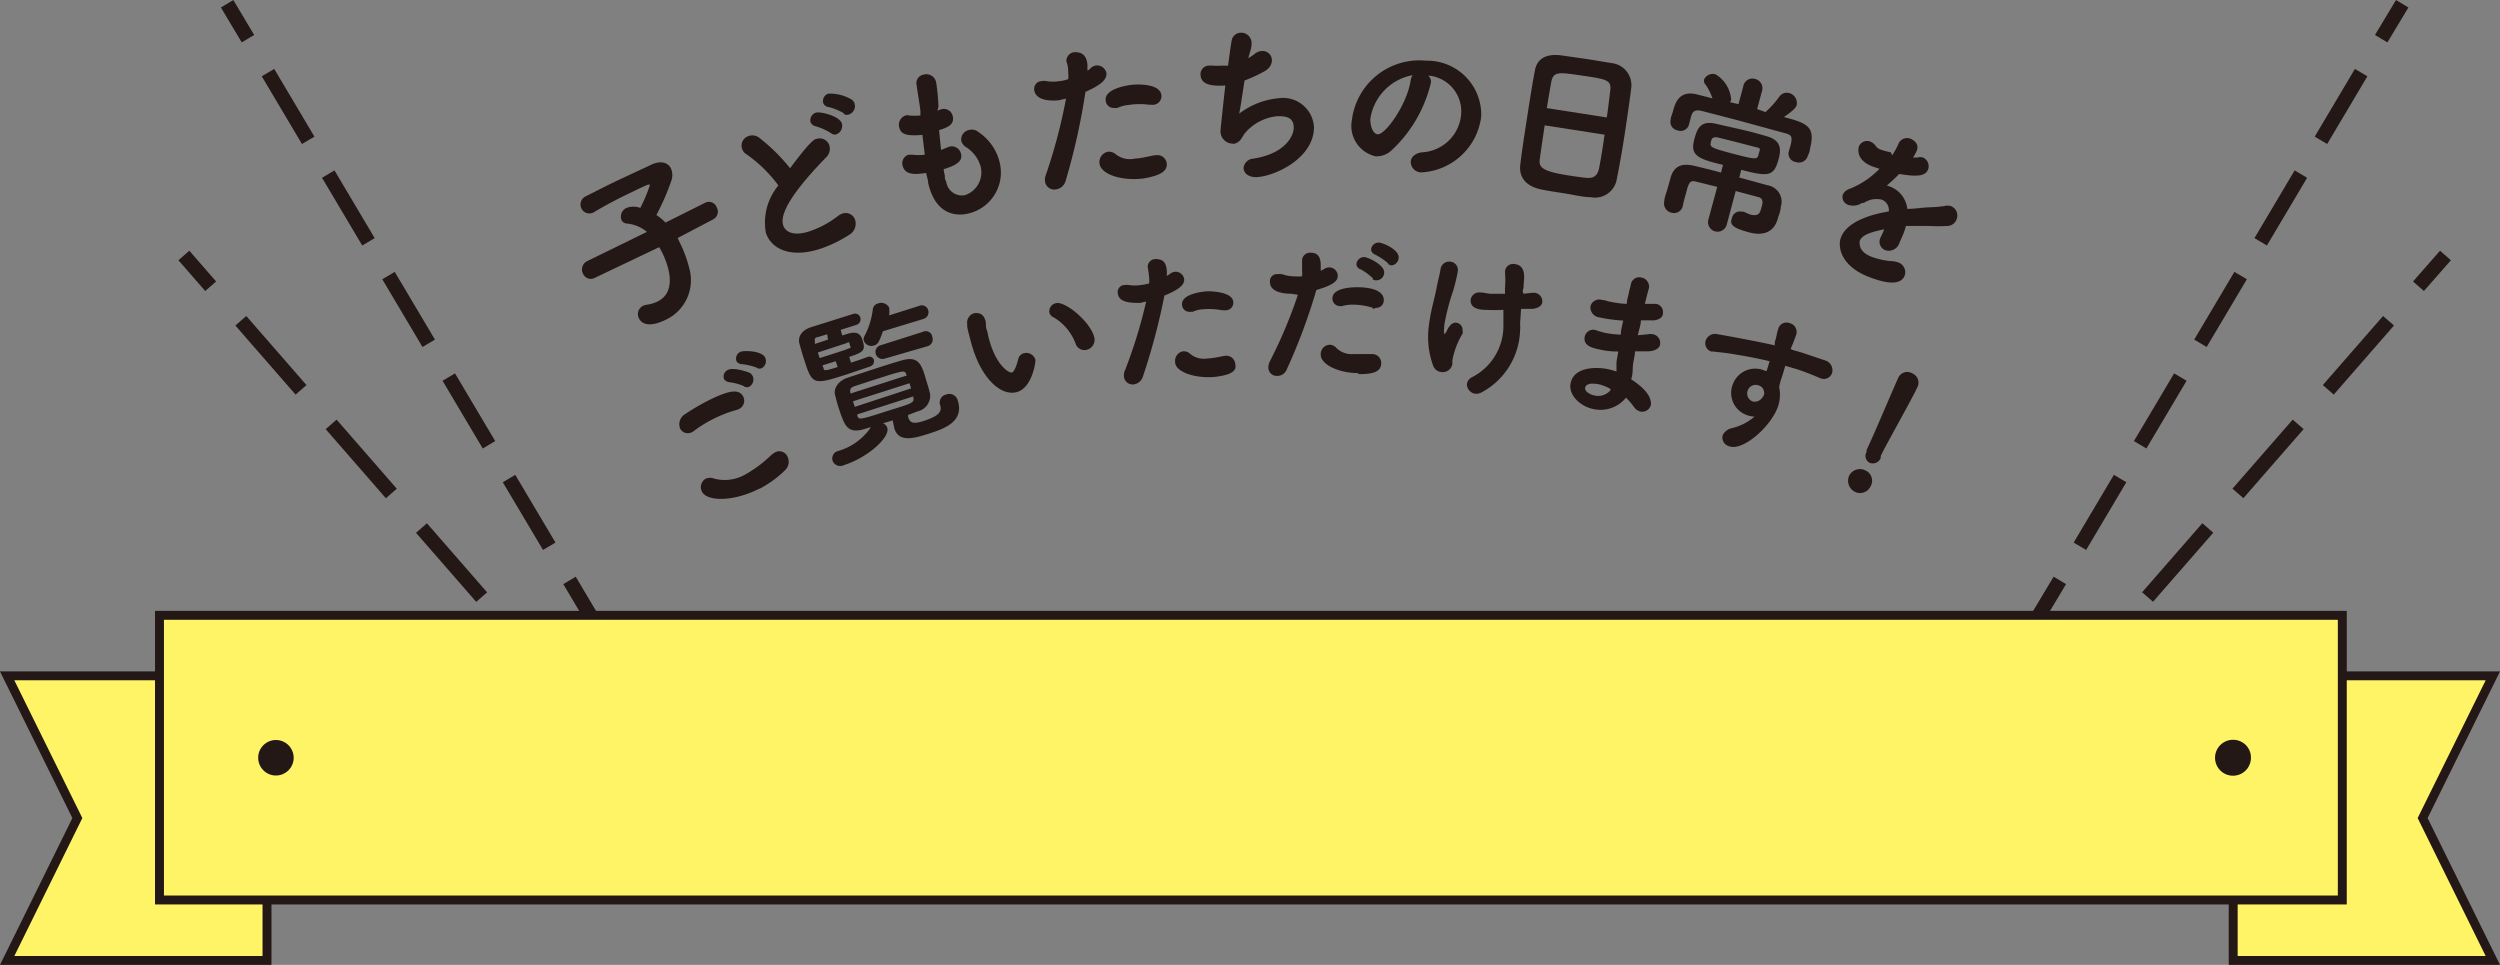 <svg xmlns="http://www.w3.org/2000/svg" viewBox="0 0 126.03 48.64"><rect x="0" y="0" width="126.03" height="48.64" fill="#808080" stroke="none"/><defs><style>.cls-1,.cls-2,.cls-3{fill:none;stroke-width:0.73px;}.cls-1,.cls-2,.cls-3,.cls-5{stroke:#231815;}.cls-1,.cls-2,.cls-3,.cls-5,.cls-6{stroke-miterlimit:10;}.cls-2{stroke-dasharray:3.97 1.98;}.cls-3{stroke-dasharray:4.62 2.31;}.cls-4,.cls-6{fill:#231815;}.cls-5{fill:#fff465;}.cls-5,.cls-6{stroke-width:0.45px;}.cls-6{stroke:#fff465;}</style></defs><g id="レイヤー_2" data-name="レイヤー 2"><g id="レイヤー_3" data-name="レイヤー 3"><line class="cls-1" x1="11.45" y1="0.19" x2="12.5" y2="1.95"/><line class="cls-2" x1="13.51" y1="3.66" x2="28.2" y2="28.4"/><line class="cls-1" x1="28.71" y1="29.26" x2="29.76" y2="31.03"/><line class="cls-1" x1="9.27" y1="12.88" x2="10.62" y2="14.43"/><line class="cls-3" x1="12.14" y1="16.17" x2="25.03" y2="30.96"/><line class="cls-1" x1="25.79" y1="31.83" x2="27.14" y2="33.38"/><line class="cls-1" x1="121.1" y1="0.19" x2="120.04" y2="1.95"/><line class="cls-2" x1="119.03" y1="3.66" x2="104.34" y2="28.4"/><line class="cls-1" x1="103.84" y1="29.26" x2="102.78" y2="31.03"/><line class="cls-1" x1="123.28" y1="12.88" x2="121.92" y2="14.43"/><line class="cls-3" x1="120.41" y1="16.17" x2="107.51" y2="30.96"/><line class="cls-1" x1="106.75" y1="31.83" x2="105.4" y2="33.38"/><path class="cls-4" d="M34.16,12l.15.31a6.56,6.56,0,0,1,.45,1.26,2.2,2.2,0,0,1-1.2,2.55c-1,.49-1.28.07-1.35-.07a.47.47,0,0,1,.22-.64.74.74,0,0,1,.19-.05,1.9,1.9,0,0,0,.51-.15c1.08-.52.51-1.94.27-2.44a3.07,3.07,0,0,0-.17-.31L30,14h0a.43.43,0,0,1-.61-.2.47.47,0,0,1,.22-.64l3-1.47a1.82,1.82,0,0,0-1-.42.32.32,0,0,1-.28-.18.48.48,0,0,1,.26-.61,1,1,0,0,1,.69,0,7.75,7.75,0,0,0,.49-1.17s0,0-.11,0c-.29.12-.57.26-.86.4-.61.29-1.25.62-1.88,1h0a.45.45,0,0,1-.61-.2.46.46,0,0,1,.23-.62c.5-.25,1.08-.55,1.67-.83l1.63-.76c.51-.24.88-.08,1,.23a.85.85,0,0,1,0,.59,12,12,0,0,1-.75,1.72,2.65,2.65,0,0,1,.46.38l2-1h0a.42.42,0,0,1,.58.23.44.44,0,0,1-.18.61Z"/><path class="cls-4" d="M37.65,7.79a.51.51,0,0,1,.11-.94.57.57,0,0,1,.51.09,9.42,9.42,0,0,1,1.56,1.54C40.84,7.12,41.07,7,41.17,7a.51.51,0,0,1,.64.33.61.61,0,0,1-.19.63c-2.09,2.15-2.26,3-2.14,3.39s.6.56,1.36.3a4.92,4.92,0,0,0,1.39-.75.67.67,0,0,1,.23-.13.5.5,0,0,1,.65.32.65.65,0,0,1-.32.76,6.53,6.53,0,0,1-1.4.68c-1.56.52-2.52,0-2.78-.79a2.92,2.92,0,0,1,.63-2.39A6.93,6.93,0,0,0,37.65,7.79Zm4.24-1.08a3.19,3.19,0,0,0-.75-.34.35.35,0,0,1-.28-.22.4.4,0,0,1,.27-.47c.2-.07,1.17.15,1.31.54a.46.46,0,0,1-.27.55A.28.28,0,0,1,41.89,6.71Zm.65-1a3,3,0,0,0-.75-.31.33.33,0,0,1-.29-.21.39.39,0,0,1,.26-.47A2.16,2.16,0,0,1,42.9,5a.38.38,0,0,1,.18.22.44.44,0,0,1-.26.54A.3.3,0,0,1,42.54,5.75Z"/><path class="cls-4" d="M47.26,5.58a1.21,1.21,0,0,1,.22-.08.46.46,0,0,1,.55.36c.1.44-.3.58-.69.7l.1,1,.27-.11.16-.06a.48.48,0,0,1,.58.38c.08.34-.21.56-.88.76a3,3,0,0,0,.06.32c0,.1,0,.2.07.3a.8.8,0,0,0,.94.69,1.21,1.21,0,0,0,.8-1.43,1.71,1.71,0,0,0-.75-1,.52.52,0,0,1-.23-.31.49.49,0,0,1,.41-.55.51.51,0,0,1,.46.11A2.55,2.55,0,0,1,50.4,8.21a2.12,2.12,0,0,1-1.61,2.56c-.49.11-1.61.15-2-1.55,0-.15-.07-.32-.1-.5-.49.07-1.07.14-1.19-.38a.45.45,0,0,1,.3-.54H46a2.62,2.62,0,0,0,.62,0l-.12-1c-.75.06-1.09,0-1.17-.39a.49.49,0,0,1,.33-.59.29.29,0,0,1,.16,0,2.82,2.82,0,0,0,.58,0l0-.24c-.07-.54-.14-.89-.19-1.28a.44.44,0,0,1,.35-.54.51.51,0,0,1,.63.37,10.21,10.21,0,0,1,.12,1.25Z"/><path class="cls-4" d="M53.4,5.05c-.48.06-1.19,0-1.26-.5a.39.39,0,0,1,.35-.46.64.64,0,0,1,.27,0,2,2,0,0,0,.64,0,1.82,1.82,0,0,0,.45-.1,1.15,1.15,0,0,0,0-.32c0-.15,0-.33-.09-.57v0a.44.44,0,0,1,.43-.47c.36,0,.57.15.63.61,0,.1,0,.2,0,.31.06,0,.14-.09.19-.14a.51.51,0,0,1,.25-.11.48.48,0,0,1,.52.41c0,.28-.2.54-1.06.92a33,33,0,0,1-1,4.49.59.59,0,0,1-.5.43.47.47,0,0,1-.54-.41.75.75,0,0,1,.06-.37,26.86,26.86,0,0,0,1-3.8ZM57.63,9c-1.09.13-2.13-.21-2.2-.75a.53.53,0,0,1,.42-.6.53.53,0,0,1,.39.12,1.15,1.15,0,0,0,1,.22c.25,0,.56-.09.95-.16h.05a.48.48,0,0,1,.58.42C58.84,8.6,58.57,8.84,57.63,9ZM58,5.29a3.56,3.56,0,0,0-1.09,0,1.75,1.75,0,0,0-.58.15.44.44,0,0,1-.15,0,.4.4,0,0,1-.44-.37c-.07-.6,1.07-.76,1.28-.79s1.46-.1,1.53.52a.44.44,0,0,1-.55.47Z"/><path class="cls-4" d="M61.59,4.32c-.41,0-1.05,0-1.07-.56A.43.43,0,0,1,61,3.31a.52.52,0,0,1,.17,0,2.56,2.56,0,0,0,.39,0l.35,0c.07-.53.13-1,.18-1.26a.47.47,0,0,1,.45-.4.52.52,0,0,1,.55.45.78.78,0,0,1,0,.16c0,.18-.1.42-.16.67a2.7,2.7,0,0,0,.33-.22.61.61,0,0,1,.37-.14.47.47,0,0,1,.49.46c0,.21-.11.44-.46.61a7.93,7.93,0,0,1-.92.42c-.11.71-.21,1.39-.27,1.67a3.84,3.84,0,0,1,2-.78,1.56,1.56,0,0,1,1.77,1.46c0,1.58-2,2.49-2.91,2.52-.43,0-.63-.22-.64-.46A.52.52,0,0,1,63.16,8c1.61-.24,2.07-1.14,2.06-1.58s-.28-.58-.84-.56a2.44,2.44,0,0,0-1.61.84c-.16.19-.2.44-.52.54a.34.34,0,0,1-.14,0,.62.62,0,0,1-.58-.67c0-.06.14-1.38.24-2.26Z"/><path class="cls-4" d="M72.14,4.15a6.79,6.79,0,0,1-2,3.44,1.1,1.1,0,0,1-.79.29,1.57,1.57,0,0,1-1.2-1.82,3.43,3.43,0,0,1,3.75-3,2.72,2.72,0,0,1,2.77,2.82,3.21,3.21,0,0,1-3,2.81.53.53,0,0,1-.55-.53c0-.21.18-.42.54-.48a2.09,2.09,0,0,0,2-1.92A1.81,1.81,0,0,0,72,3.81.44.44,0,0,1,72.14,4.15ZM69.08,6c0,.37.13.75.38.77.41,0,1.48-1.54,1.65-2.7a.77.77,0,0,1,.1-.28A2.64,2.64,0,0,0,69.08,6Z"/><path class="cls-4" d="M80.19,9.94c-.38,0-.82-.11-1.25-.18s-.86-.13-1.2-.2C77,9.42,76.56,9,76.64,8.31s.21-1.52.36-2.49.27-1.71.38-2.28.54-.84,1.31-.75l1.4.2,1.15.19a1.12,1.12,0,0,1,1,1.2c-.06.53-.19,1.41-.32,2.28S81.6,8.58,81.51,9A1.11,1.11,0,0,1,80.19,9.94ZM77.87,6.32c-.1.68-.2,1.34-.25,1.73s.15.59,1.43.79c.32.05.64.1.86.12.47.06.63-.14.7-.47s.18-1,.28-1.7ZM81,5.92c.08-.51.13-1,.17-1.31.08-.56-.12-.61-1.35-.79s-1.52-.24-1.62.33c-.06.33-.14.79-.22,1.3Z"/><path class="cls-4" d="M86.57,9.42l-1.09-.27c-.31-.08-.36.11-.49.61-.06.21-.12.43-.16.64h0a.45.45,0,0,1-.57.32.47.47,0,0,1-.36-.57c0-.17.09-.38.15-.59s.12-.43.17-.61c.18-.61.59-.73,1.19-.59.42.1.88.21,1.35.34l.1-.39C85.51,8,85.2,7.8,85.42,7c.16-.59.35-.94,1.13-.75L88,6.58c.37.09.73.19,1.07.29.79.22.7.75.59,1.16-.23.87-.52.89-1.88.53l-.1.39,1.43.39a.84.84,0,0,1,.66,1.1c0,.18-.08.36-.14.55-.19.75-.78.91-1.47.72s-1-.34-.85-.71a.41.41,0,0,1,.49-.33l.1,0a2.63,2.63,0,0,0,.35.15c.41.1.48-.09.54-.34a.94.94,0,0,0,.06-.24c0-.11,0-.26-.23-.31l-1.12-.3-.45,1.69a.48.48,0,0,1-.93-.24ZM89,5.65a4.61,4.61,0,0,0,.7-.78.46.46,0,0,1,.49-.18.52.52,0,0,1,.39.57c0,.18-.36.44-.65.64,1.18.31,1.61.48,1.31,1.62,0,.14-.08.26-.12.38a.46.46,0,0,1-.58.27.43.43,0,0,1-.37-.51h0l.1-.35c.12-.47,0-.52-.3-.6l-2.34-.64L85.82,5.6c-.36-.09-.48,0-.56.24l-.12.46a.44.44,0,0,1-.58.27.43.43,0,0,1-.34-.52c0-.13.07-.27.11-.41.11-.42.3-1.11,1.22-.88l.78.2A3,3,0,0,0,86,4.29.3.3,0,0,1,85.91,4a.48.48,0,0,1,.58-.25,1.62,1.62,0,0,1,.78,1.27.31.31,0,0,1-.06.13l.43.1.24-.89a.47.47,0,0,1,.6-.38.48.48,0,0,1,.34.63l-.24.89Zm-.44,1.78-1-.26-1-.25c-.19,0-.26,0-.31.24s-.07.28,1.08.58,1.26.32,1.32.06S88.79,7.49,88.58,7.43Z"/><path class="cls-4" d="M95.39,7.83a3.92,3.92,0,0,0,.32-.59A.47.47,0,0,1,96.33,7s.46.18.3.59a2,2,0,0,1-.19.35h.24a.44.44,0,0,1,.26,0,.48.48,0,0,1,.26.6c-.16.41-.75.34-1.46.23-.18.19-.4.39-.62.58l.17.06a1.35,1.35,0,0,1,.86,1.12c.38,0,.76-.07,1.11-.08a7.27,7.27,0,0,0,.75-.06.62.62,0,0,1,.34,0,.51.51,0,0,1,.28.68.5.5,0,0,1-.44.32,9.09,9.09,0,0,1-1,0c-.36,0-.75,0-1.11,0a3,3,0,0,1-.15.45l-.17.39a.57.57,0,0,1-.73.38.46.46,0,0,1-.22-.65l0,0c.07-.14.12-.26.18-.4-.68.14-1.11.27-1.24.59,0,.13-.08.53.61.8a3.85,3.85,0,0,0,1.07.22.91.91,0,0,1,.26.06.52.52,0,0,1,.33.66c-.19.48-.86.44-1.81.07-1.48-.58-1.57-1.59-1.4-2,.26-.67,1.19-1.1,2.41-1.3a.57.57,0,0,0-.34-.59,1.14,1.14,0,0,0-.92.16l-.09,0a.81.81,0,0,1-.69.1.42.42,0,0,1-.28-.52.58.58,0,0,1,.37-.3,4.35,4.35,0,0,0,1.48-1l-.36-.12c-.72-.28-.75-.75-.68-1a.44.44,0,0,1,.58-.25.61.61,0,0,1,.29.25.6.6,0,0,0,.25.16,4.43,4.43,0,0,0,.49.13Z"/><path class="cls-4" d="M37.23,20.63a.53.53,0,0,1-.15.05,6.43,6.43,0,0,0-1.14.45,6.1,6.1,0,0,0-.94.58.26.26,0,0,1-.11.07.43.43,0,0,1-.6-.17.59.59,0,0,1,.26-.74,10.63,10.63,0,0,1,1.08-.64c1.1-.56,1.63-.65,1.84-.23A.46.46,0,0,1,37.23,20.63Zm1.06,4c-1.36.69-2.66.64-2.9.16a.49.49,0,0,1,.19-.66.57.57,0,0,1,.43,0,2.08,2.08,0,0,0,1.56-.21,6.21,6.21,0,0,0,1.33-1l.16-.11a.45.45,0,0,1,.64.21.59.59,0,0,1-.14.7A5.45,5.45,0,0,1,38.29,24.64Zm-.78-5.16a2.73,2.73,0,0,0-.72-.2.38.38,0,0,1-.29-.16.37.37,0,0,1,.19-.46c.28-.15,1,.1,1.07.13a.37.37,0,0,1,.18.17.42.42,0,0,1-.16.54A.27.27,0,0,1,37.51,19.48Zm.65-.93a3,3,0,0,0-.73-.18.33.33,0,0,1-.3-.15.37.37,0,0,1,.19-.47c.15-.08,1.07-.07,1.25.28a.41.41,0,0,1-.15.53A.27.27,0,0,1,38.16,18.55Z"/><path class="cls-4" d="M42.9,18.28c.36-.11.69-.23.82-.28h0a.25.25,0,0,1,.34.15c0,.11,0,.26-.21.33l-1.12.38c-1.77.57-1.78.56-2.22-.82-.07-.22-.13-.43-.21-.72s.06-.66.6-.83L43,15.83a.28.28,0,0,1,.37.17.3.3,0,0,1-.21.38l-.78.25.08.28.33-.1c.49-.13.62.1.69.34.16.5.08.6-.67.84Zm-1.2-1.43-.49.15c-.1,0-.16.08-.13.21l0,.13.66-.22Zm1.12.45c0-.05-.06-.06-.15,0l-1.44.47.09.28c.39-.12,1.15-.36,1.41-.46s.14-.08.13-.14Zm-.69.91-.67.21.06.15c0,.14.12.12.71-.07Zm3.65,2.71c0,.08,0,.16.08.27s.21.21.8,0,.86-.4.73-.78a.41.41,0,0,1,.3-.52.44.44,0,0,1,.59.29c.35,1.08-.7,1.44-1.45,1.68s-1.51.46-1.74-.25L45,21.19c-.16.06-.33.1-.49.15a.34.34,0,0,1,.22.23c.15.45-.94,1.48-2.19,1.88a.41.41,0,0,1-.57-.23.39.39,0,0,1,.3-.49h0a3,3,0,0,0,1.57-1.1l.06-.1-.33.1c-.87.26-1-.21-1.27-1-.09-.26-.15-.52-.21-.75s.1-.66.64-.84l1.19-.39c.5-.16,1-.33,1.54-.48.83-.24,1,.17,1.23,1,.08.24.15.48.2.7a.81.81,0,0,1-.64.87Zm-.1-2.06c-.08-.21-.1-.2-1.75.33l-.86.28c-.21.07-.23.19-.2.29v.08l2.84-.91Zm.17.46L43,20.23l.09.28,2.84-.93Zm.2.66-2.83.91,0,.07c.08.22.09.22,1.76-.32,1-.3,1.12-.36,1.06-.58ZM44.51,16.7c-.19.54-.25.65-.43.71a.41.41,0,0,1-.52-.2.28.28,0,0,1,0-.23A3.87,3.87,0,0,0,44,15.59a.34.34,0,0,1,.26-.29.45.45,0,0,1,.56.2,1.22,1.22,0,0,1,0,.4l1.52-.48a.33.33,0,0,1,.45.21.35.35,0,0,1-.24.45Zm.12,1.37a.36.36,0,0,1-.48-.22.35.35,0,0,1,.26-.45l2.11-.67A.33.33,0,0,1,47,17a.35.35,0,0,1-.23.45Z"/><path class="cls-4" d="M48.94,17.21c-.1-.37-.14-.53-.18-.73l0-.14a.49.49,0,0,1,.4-.56c.16,0,.45,0,.54.48,0,.16,0,.28.07.44.31,1.62,1.06,2.11,1.24,2.08,0,0,.15,0,.32-.67a.39.39,0,0,1,.31-.31.48.48,0,0,1,.56.35c0,.17-.19,1.47-1,1.63S49.4,19,48.94,17.21Zm5.3.16A2.58,2.58,0,0,0,53.12,16a.36.36,0,0,1-.22-.25.42.42,0,0,1,.35-.47c.49-.09,1.77,1,1.92,1.75a.52.52,0,0,1-.41.61A.47.47,0,0,1,54.24,17.37Z"/><path class="cls-4" d="M57.48,15.27c-.44,0-1.09,0-1.13-.49a.35.35,0,0,1,.33-.41.69.69,0,0,1,.24,0,1.94,1.94,0,0,0,.59,0,3.1,3.1,0,0,0,.42-.08,1.51,1.51,0,0,0,0-.3,4.75,4.75,0,0,0-.07-.52v0a.39.39,0,0,1,.4-.41c.34,0,.52.14.56.57a2.62,2.62,0,0,1,0,.28,1.13,1.13,0,0,0,.18-.12.5.5,0,0,1,.23-.09.44.44,0,0,1,.47.39c0,.25-.21.49-1,.81A32.21,32.21,0,0,1,57.61,19a.56.56,0,0,1-.47.38.44.44,0,0,1-.48-.4.61.61,0,0,1,.06-.33,24.3,24.3,0,0,0,1.06-3.45ZM61.24,19c-1,.09-2-.25-2-.75a.49.49,0,0,1,.4-.54.47.47,0,0,1,.35.12,1.07,1.07,0,0,0,.88.24c.23,0,.52-.07.87-.13h0a.45.45,0,0,1,.53.4C62.36,18.69,62.1,18.9,61.24,19Zm.41-3.35a3.57,3.57,0,0,0-1-.06,1.47,1.47,0,0,0-.53.13l-.14,0a.37.37,0,0,1-.39-.35c-.05-.55,1-.66,1.19-.68s1.34,0,1.39.52a.38.38,0,0,1-.34.43A.37.37,0,0,1,61.65,15.63Z"/><path class="cls-4" d="M65.11,14.81c-.4,0-1.1-.08-1.09-.61a.35.35,0,0,1,.37-.38,1.29,1.29,0,0,1,.24,0,1.81,1.81,0,0,0,.58.11,3.13,3.13,0,0,0,.43,0,1.42,1.42,0,0,0,0-.29c0-.15,0-.31,0-.53v0a.4.4,0,0,1,.44-.37c.34,0,.5.2.5.63,0,.09,0,.18,0,.28a1.14,1.14,0,0,0,.19-.1.44.44,0,0,1,.24-.07.43.43,0,0,1,.43.43c0,.26-.25.47-1.08.71a29.52,29.52,0,0,1-1.49,4,.51.51,0,0,1-.49.33.42.42,0,0,1-.44-.43.75.75,0,0,1,.09-.33,24.11,24.11,0,0,0,1.4-3.33Zm3.37,4c-1,0-1.91-.44-1.9-.94a.47.47,0,0,1,.45-.49.45.45,0,0,1,.33.15,1.08,1.08,0,0,0,.86.32c.23,0,.52,0,.88,0h.05a.45.45,0,0,1,.48.45C69.63,18.68,69.35,18.87,68.48,18.86Zm.73-3.29a3.24,3.24,0,0,0-1-.16,1.79,1.79,0,0,0-.55.07.31.31,0,0,1-.13,0,.38.38,0,0,1-.36-.39c0-.55,1.06-.56,1.25-.56s1.34,0,1.34.65a.38.38,0,0,1-.4.39A.36.36,0,0,1,69.21,15.57Zm0-1.49a3,3,0,0,0-.61-.45.29.29,0,0,1-.22-.27.39.39,0,0,1,.4-.35c.15,0,1,.37,1,.77a.39.39,0,0,1-.37.4A.28.28,0,0,1,69.2,14.08Zm.76-.76a2.94,2.94,0,0,0-.62-.42c-.16-.07-.23-.17-.23-.28a.38.38,0,0,1,.39-.34c.19,0,1,.34,1,.74a.41.41,0,0,1-.36.41A.33.33,0,0,1,70,13.32Z"/><path class="cls-4" d="M72.63,18.75a.47.47,0,0,1-.38-.31,4.2,4.2,0,0,1-.22-2c.08-.73.29-1.39.38-1.87s.16-.68.21-1a.44.44,0,0,1,.49-.38.42.42,0,0,1,.38.49,8.83,8.83,0,0,1-.24,1,11.41,11.41,0,0,0-.43,1.64s-.06.5,0,.51,0,0,.09-.1c.19-.42.37-.48.51-.46a.36.36,0,0,1,.31.4.3.3,0,0,1,0,.15,4,4,0,0,0-.51,1.33,1,1,0,0,0,0,.18A.49.49,0,0,1,72.63,18.75Zm4.17-3.94s.48-.06.54-.05a.43.43,0,0,1,.41.45c0,.17-.16.32-.48.36l-.59,0-.05.74a2,2,0,0,1,0,.36,3.67,3.67,0,0,1-1.94,3.11.57.57,0,0,1-.32.07.49.49,0,0,1-.42-.5.46.46,0,0,1,.27-.34,2.9,2.9,0,0,0,1.57-2.6l0-.17,0-.62a8.77,8.77,0,0,1-.9,0c-.36,0-.79-.1-.75-.51a.43.43,0,0,1,.51-.36.2.2,0,0,1,.1,0l.35.06c.23,0,.49,0,.77,0l0-.29a5.06,5.06,0,0,0,0-.8V13.7a.41.41,0,0,1,.48-.39c.54.06.51.59.46,1,0,.11,0,.23-.05.36Z"/><path class="cls-4" d="M81.84,16.16A7.13,7.13,0,0,1,80.63,16a.51.51,0,0,1-.45-.57.46.46,0,0,1,.61-.3l.1,0a1.59,1.59,0,0,0,.33.09,4.81,4.81,0,0,0,.79.1c0-.19.07-.38.1-.54s.08-.31.1-.42a.43.43,0,0,1,.53-.37.47.47,0,0,1,.39.52v0c-.07.25-.14.53-.21.81h.57a.42.42,0,0,1,.34.49c0,.19-.23.36-.59.34l-.52,0c0,.25-.11.5-.15.75l.52-.05a.58.58,0,0,1,.23,0,.44.44,0,0,1,.37.49c0,.18-.22.35-.57.37l-.7,0c0,.25-.08.48-.1.7s0,.45-.09.71c.9.59,1,1,1,1.26a.45.45,0,0,1-.52.37.57.57,0,0,1-.35-.25,3.22,3.22,0,0,0-.39-.45,1.66,1.66,0,0,1-1.65.57c-.68-.14-1.27-.73-1.14-1.31.17-.83,1.32-.82,1.88-.7a3.45,3.45,0,0,1,.43.12c0-.13,0-.28,0-.42s.06-.37.09-.59a4.1,4.1,0,0,1-.94-.1c-.39-.08-.84-.2-.75-.65a.44.44,0,0,1,.55-.33l.14.05.33.09a4.68,4.68,0,0,0,.8.09c0-.27.09-.54.14-.8Zm-1.2,3.22c-.51-.1-.71,0-.73.18s.24.32.44.37a.82.82,0,0,0,.84-.26l0-.06A2.34,2.34,0,0,0,80.64,19.38Z"/><path class="cls-4" d="M90.33,17.63l.52.15,1.13.38a.52.52,0,0,1,.38.64.44.44,0,0,1-.61.26h0c-.52-.22-.7-.29-1.17-.45L90,18.44c-.07.23-.13.45-.2.65s-.07.25-.11.41a1.9,1.9,0,0,1-.06,1c-.35,1-1.76,2.25-2.45,2a.46.46,0,0,1-.34-.55.67.67,0,0,1,.48-.37A2.67,2.67,0,0,0,88.45,21,1.16,1.16,0,0,1,88,20.9a1.18,1.18,0,0,1-.64-1.54A1.2,1.2,0,0,1,89,18.7l.06,0,.15-.49c-.63-.15-1.27-.27-1.67-.33-.58-.11-.93-.12-1.17-.16l-.11,0a.44.44,0,0,1-.27-.56.5.5,0,0,1,.6-.31c.37.06,2,.36,2.88.56l0-.07,0-.09c.12-.38.09-.43.17-.65a.43.43,0,0,1,.58-.31.46.46,0,0,1,.31.64,6.29,6.29,0,0,1-.26.65Zm-1.39,2.24v0c0-.36-.23-.42-.28-.44a.43.43,0,1,0-.3.81C88.75,20.32,88.92,19.93,88.94,19.87Z"/><path class="cls-4" d="M93.5,24.79a.63.63,0,0,1-.29-.79.61.61,0,0,1,.82-.29.57.57,0,0,1,.27.81A.59.59,0,0,1,93.5,24.79Zm.6-2.11c.31-.64,1.05-2.4,1.6-3.65v0a.5.5,0,0,1,.7-.21.51.51,0,0,1,.26.7c-.41.85-1.52,2.78-1.85,3.47l0,.1a.43.43,0,0,1-.56.24.39.39,0,0,1-.15-.55Z"/><polygon class="cls-5" points="0.36 34.07 3.9 41.24 0.36 48.42 13.46 48.42 13.46 34.07 0.36 34.07"/><polygon class="cls-5" points="125.67 34.07 122.13 41.24 125.67 48.42 112.58 48.42 112.58 34.07 125.67 34.07"/><rect class="cls-5" x="8.04" y="31.02" width="110.04" height="14.35"/><circle class="cls-6" cx="13.91" cy="38.2" r="1.12"/><path class="cls-6" d="M113.7,38.2a1.13,1.13,0,1,1-1.12-1.13A1.12,1.12,0,0,1,113.7,38.2Z"/></g></g></svg>